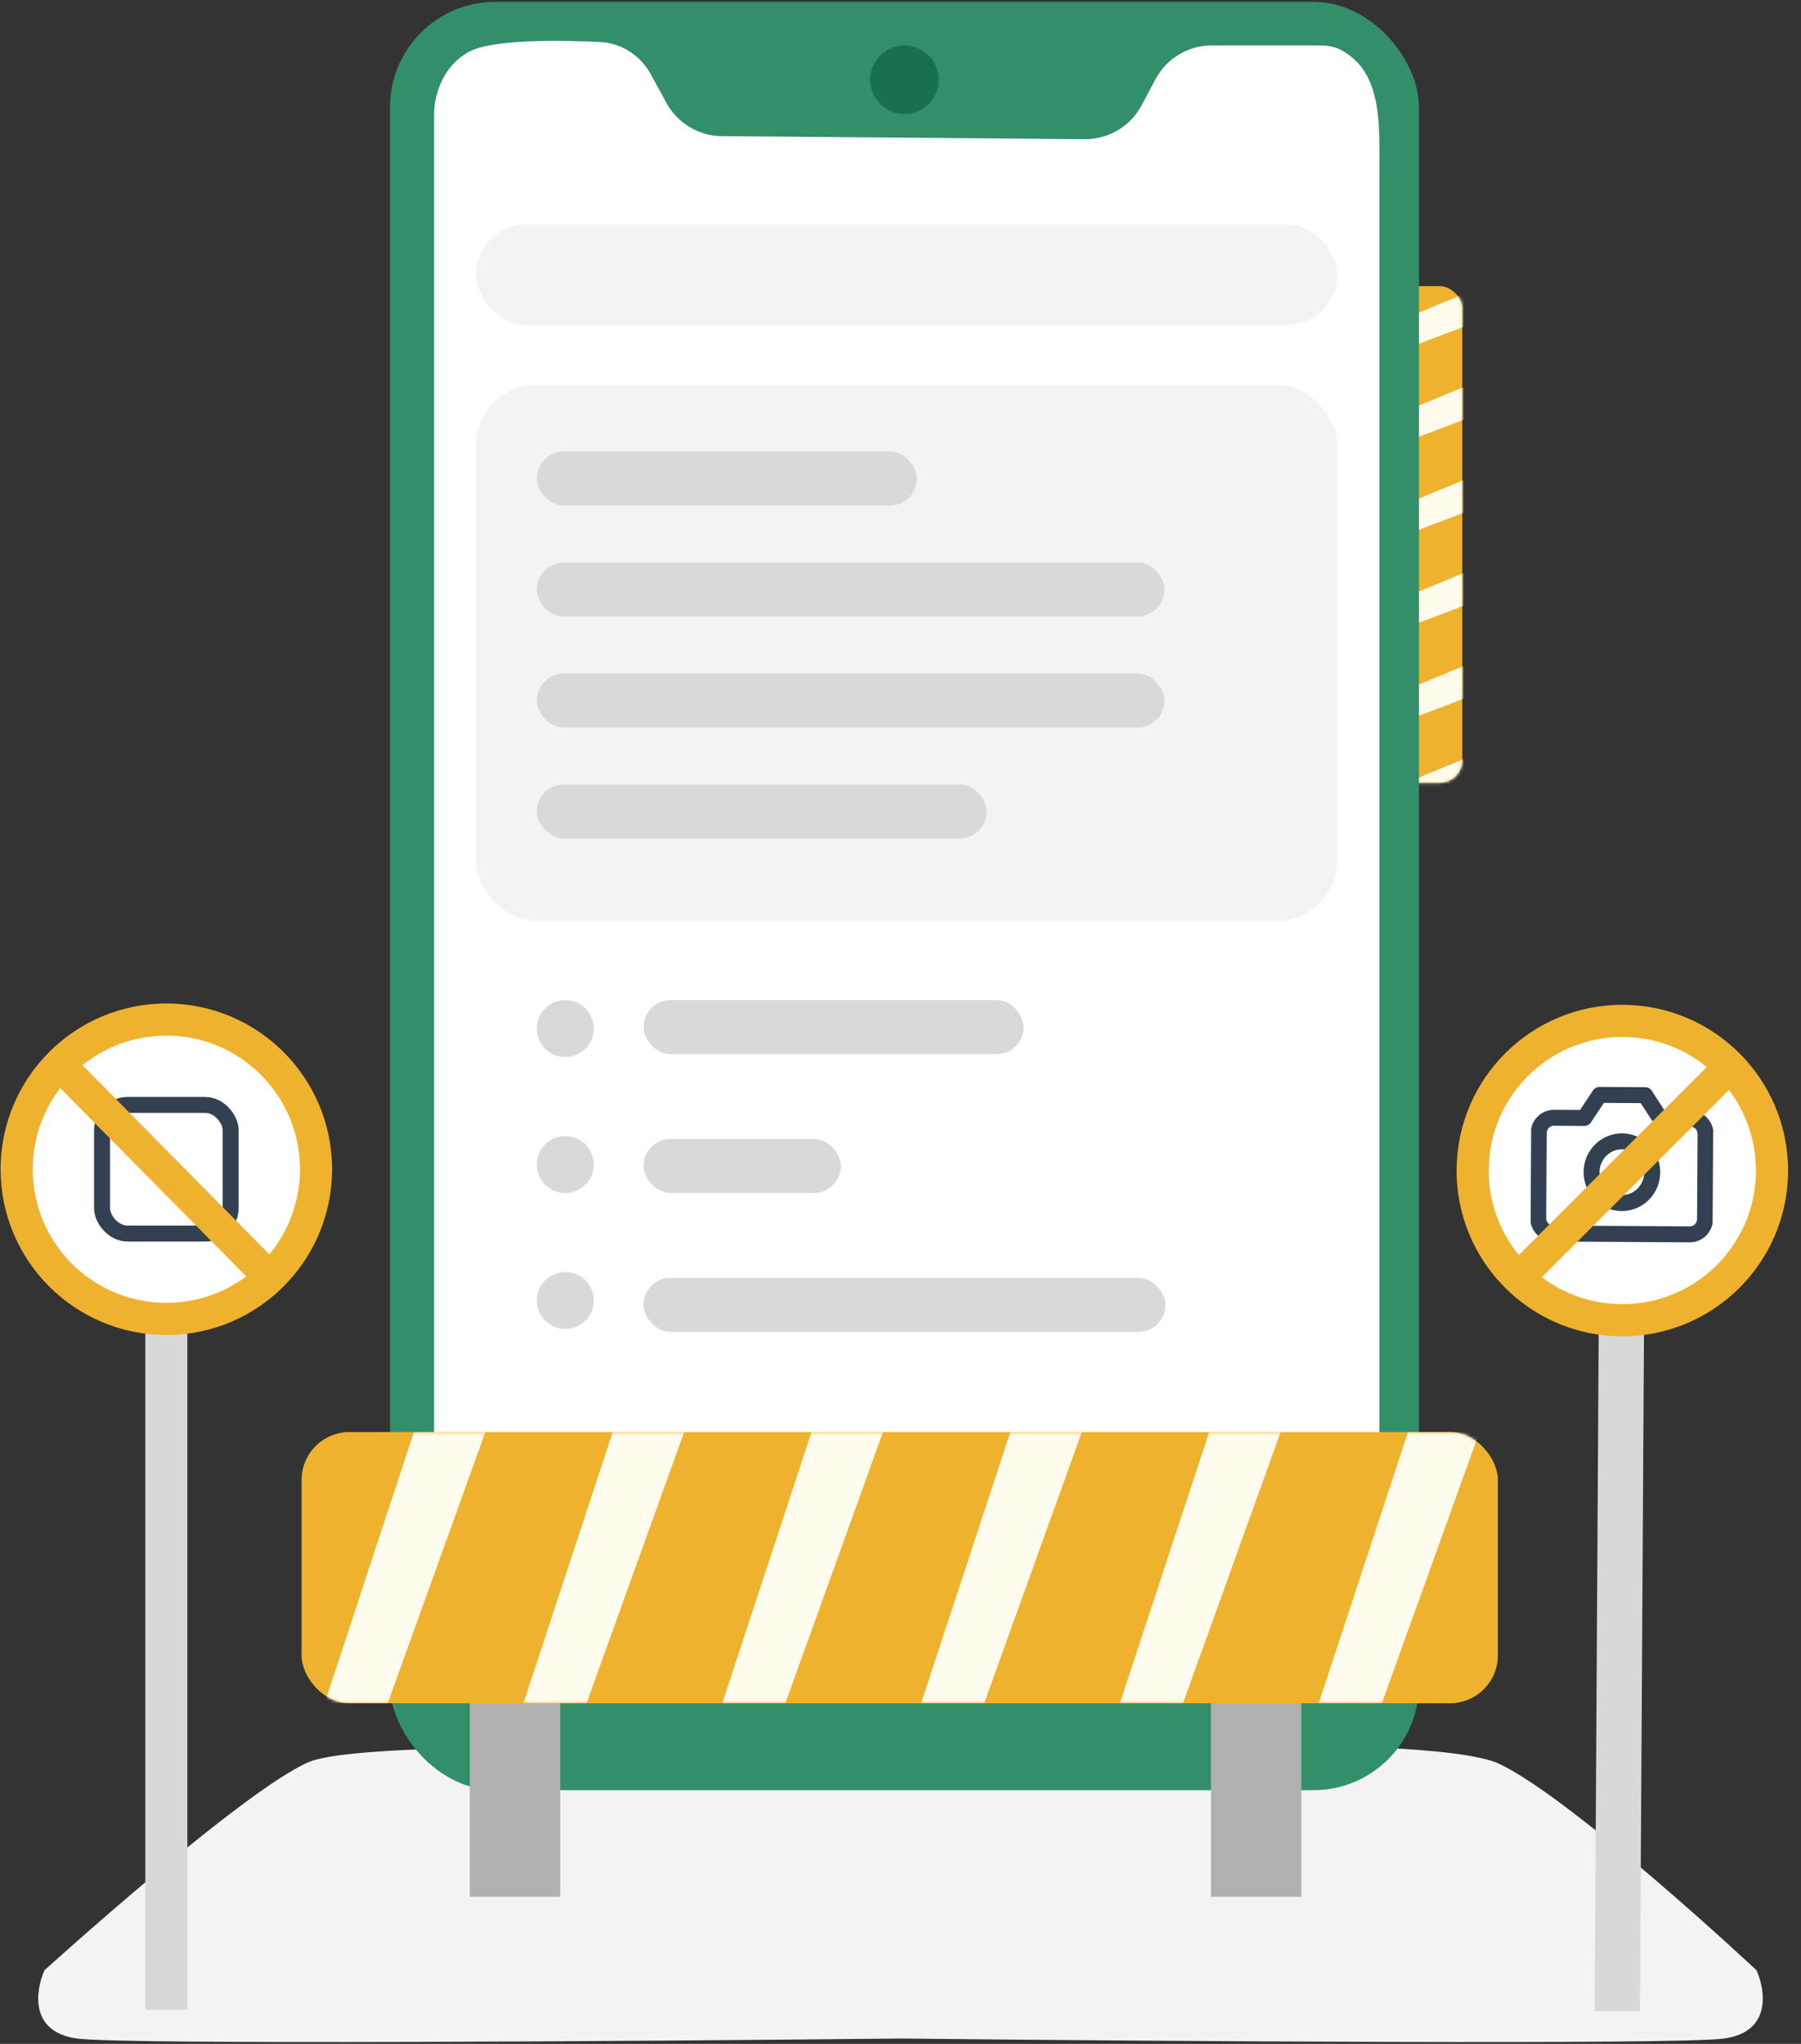 
<svg width="564" height="640" viewBox="0 0 564 640" fill="none" xmlns="http://www.w3.org/2000/svg">
<rect x="0" y="0" width="564" height="640" fill="#333333" stroke="none"/>
<path fill-rule="evenodd" clip-rule="evenodd" d="M469.701 552.391C493.208 563.732 550.052 616.922 550.052 616.922C552.9 623.214 554.852 636.3 539.883 638.313C524.915 640.326 361.724 639.152 282 638.313V549.394C282 549.394 446.195 541.051 469.701 552.391ZM96.615 551.781C75.978 560.681 13.948 616.922 13.948 616.922C11.101 623.214 9.148 636.3 24.117 638.313C39.085 640.326 202.276 639.152 282 638.313V549.394C282 549.394 117.252 542.882 96.615 551.781Z" fill="#F3F3F3"/>
<rect width="155.513" height="21.628" rx="7" transform="matrix(-3.88035e-08 -1 -1 4.924e-08 457.922 245.108)" fill="#EFB22E"/>
<mask id="mask0_77_64" style="mask-type:alpha" maskUnits="userSpaceOnUse" x="436" y="89" width="22" height="157">
<rect width="155.513" height="21.628" rx="7" transform="matrix(-3.88035e-08 -1 -1 4.924e-08 457.922 245.108)" fill="#1B724F"/>
</mask>
<g mask="url(#mask0_77_64)">
<path d="M429.846 258.71L464.37 245.634L464.37 235.173L429.846 249.469L429.846 258.71Z" fill="#FFFCED"/>
<path d="M429.846 229.594L464.37 216.518L464.37 206.058L429.846 220.354L429.846 229.594Z" fill="#FFFCED"/>
<path d="M429.846 200.479L464.37 187.403L464.37 176.942L429.846 191.238L429.846 200.479Z" fill="#FFFCED"/>
<path d="M429.846 171.363L464.37 158.287L464.37 147.826L429.846 162.123L429.846 171.363Z" fill="#FFFCED"/>
<path d="M429.846 142.247L464.37 129.171L464.37 118.711L429.846 133.007L429.846 142.247Z" fill="#FFFCED"/>
<path d="M429.846 113.132L464.37 100.056L464.37 89.595L429.846 103.891L429.846 113.132Z" fill="#FFFCED"/>
</g>
<rect x="122.128" y="0.575" width="322.236" height="559.975" rx="33" fill="#328F6A"/>
<path d="M135.937 35.164C135.937 35.164 135.937 22.094 146.914 16.204C154.286 12.248 175.093 12.543 187.964 13.164C194.655 13.486 200.583 17.381 203.794 23.26L208.69 32.224C212.168 38.592 218.821 42.576 226.076 42.636L339.689 43.581C347.139 43.643 354.006 39.558 357.508 32.982L361.854 24.823C365.328 18.299 372.116 14.224 379.507 14.224H413.195C415.566 14.224 417.968 14.566 420.05 15.701C433.08 22.805 431.959 38.885 431.959 54.946V486.955C431.959 498.001 423.005 506.955 411.959 506.955H155.937C144.891 506.955 135.937 498.001 135.937 486.955V35.164Z" fill="white"/>
<rect x="147.127" y="500.146" width="28.311" height="93.778" fill="#B0B0B0"/>
<rect x="379.222" y="500.146" width="28.311" height="93.778" fill="#B0B0B0"/>
<rect x="94.446" y="448.411" width="374.627" height="84.924" rx="15" fill="#EFB22E"/>
<mask id="mask1_77_64" style="mask-type:alpha" maskUnits="userSpaceOnUse" x="94" y="448" width="376" height="86">
<rect x="94.446" y="448.411" width="374.627" height="84.924" rx="15" fill="#721B1B"/>
</mask>
<g mask="url(#mask1_77_64)">
<path d="M101.657 533.335L129.619 448.411H151.989L121.417 533.335H101.657Z" fill="#FFFCED"/>
<path d="M163.919 533.335L191.882 448.411H214.251L183.679 533.335H163.919Z" fill="#FFFCED"/>
<path d="M226.182 533.335L254.144 448.411H276.514L245.942 533.335H226.182Z" fill="#FFFCED"/>
<path d="M288.444 533.335L316.407 448.411H338.776L308.204 533.335H288.444Z" fill="#FFFCED"/>
<path d="M350.707 533.335L378.669 448.411H401.039L370.467 533.335H350.707Z" fill="#FFFCED"/>
<path d="M412.969 533.335L440.932 448.411H463.301L432.729 533.335H412.969Z" fill="#FFFCED"/>
</g>
<rect x="149.092" y="70.3" width="269.68" height="31.385" rx="15.693" fill="#F3F3F3"/>
<rect x="149.092" y="120.478" width="269.68" height="167.947" rx="19" fill="#F3F3F3"/>
<circle cx="177.032" cy="322.072" r="8.927" fill="#D9D9D9"/>
<circle cx="177.032" cy="364.646" r="8.927" fill="#D9D9D9"/>
<circle cx="177.032" cy="407.219" r="8.927" fill="#D9D9D9"/>
<rect x="201.524" y="313.145" width="119.024" height="16.938" rx="8.469" fill="#D9D9D9"/>
<rect x="168.105" y="141.356" width="119.024" height="16.938" rx="8.469" fill="#D9D9D9"/>
<rect x="168.105" y="176.115" width="196.578" height="16.938" rx="8.469" fill="#D9D9D9"/>
<rect x="168.105" y="210.875" width="196.578" height="16.938" rx="8.469" fill="#D9D9D9"/>
<rect x="168.105" y="245.634" width="140.864" height="16.938" rx="8.469" fill="#D9D9D9"/>
<rect x="201.524" y="356.635" width="61.801" height="16.938" rx="8.469" fill="#D9D9D9"/>
<rect x="201.524" y="400.124" width="163.429" height="16.938" rx="8.469" fill="#D9D9D9"/>
<circle cx="283.246" cy="24.98" r="10.748" fill="#19704D"/>
<rect width="14.186" height="245.898" transform="matrix(-1 -0.006 -0.006 1 515.034 383.915)" fill="#D8D8D8"/>
<circle cx="51.903" cy="51.903" r="51.403" transform="matrix(-1 -0.006 -0.006 1 560.262 314.945)" fill="#EFB22E" stroke="#EFB22E"/>
<circle cx="41.84" cy="41.84" r="41.84" transform="matrix(-1 -0.006 -0.006 1 550.139 324.947)" fill="white"/>
<g clip-path="url(#clip0_77_64)">
<path d="M533.952 381.706C533.944 382.988 533.436 384.215 532.54 385.116C531.643 386.017 530.432 386.519 529.172 386.511L486.423 386.252C485.163 386.244 483.958 385.728 483.073 384.816C482.188 383.904 481.695 382.672 481.702 381.39L481.864 354.807C481.871 353.525 482.379 352.299 483.276 351.398C484.172 350.497 485.383 349.995 486.643 350.002L496.143 350.06L500.937 342.839L515.186 342.925L519.892 350.204L529.392 350.262C530.652 350.269 531.857 350.786 532.742 351.698C533.627 352.609 534.12 353.842 534.113 355.124L533.952 381.706Z" stroke="#334052" stroke-width="5" stroke-linecap="round" stroke-linejoin="round"/>
<path d="M507.856 376.715C513.103 376.747 517.382 372.445 517.415 367.106C517.447 361.767 513.22 357.414 507.973 357.382C502.727 357.35 498.447 361.652 498.415 366.991C498.383 372.329 502.61 376.683 507.856 376.715Z" stroke="#334052" stroke-width="5" stroke-linecap="round" stroke-linejoin="round"/>
</g>
<path d="M541.152 334.528L479.236 396.453" stroke="#EFB22E" stroke-width="10" stroke-linecap="round" stroke-linejoin="round"/>
<rect x="45.512" y="383.462" width="13.165" height="245.898" fill="#D8D8D8"/>
<circle cx="52.094" cy="366.121" r="51.903" fill="#EFB22E"/>
<circle cx="52.094" cy="366.121" r="41.84" fill="white"/>
<rect x="31.952" y="345.979" width="40.285" height="40.285" rx="8" stroke="#334052" stroke-width="5"/>
<path d="M19.183 333.917L80.723 396.216" stroke="#EFB22E" stroke-width="10" stroke-linecap="round" stroke-linejoin="round"/>
<defs>
<clipPath id="clip0_77_64">
<rect width="57" height="58" fill="white" transform="translate(479.606 335.46) rotate(0.347)"/>
</clipPath>
</defs>
</svg>
